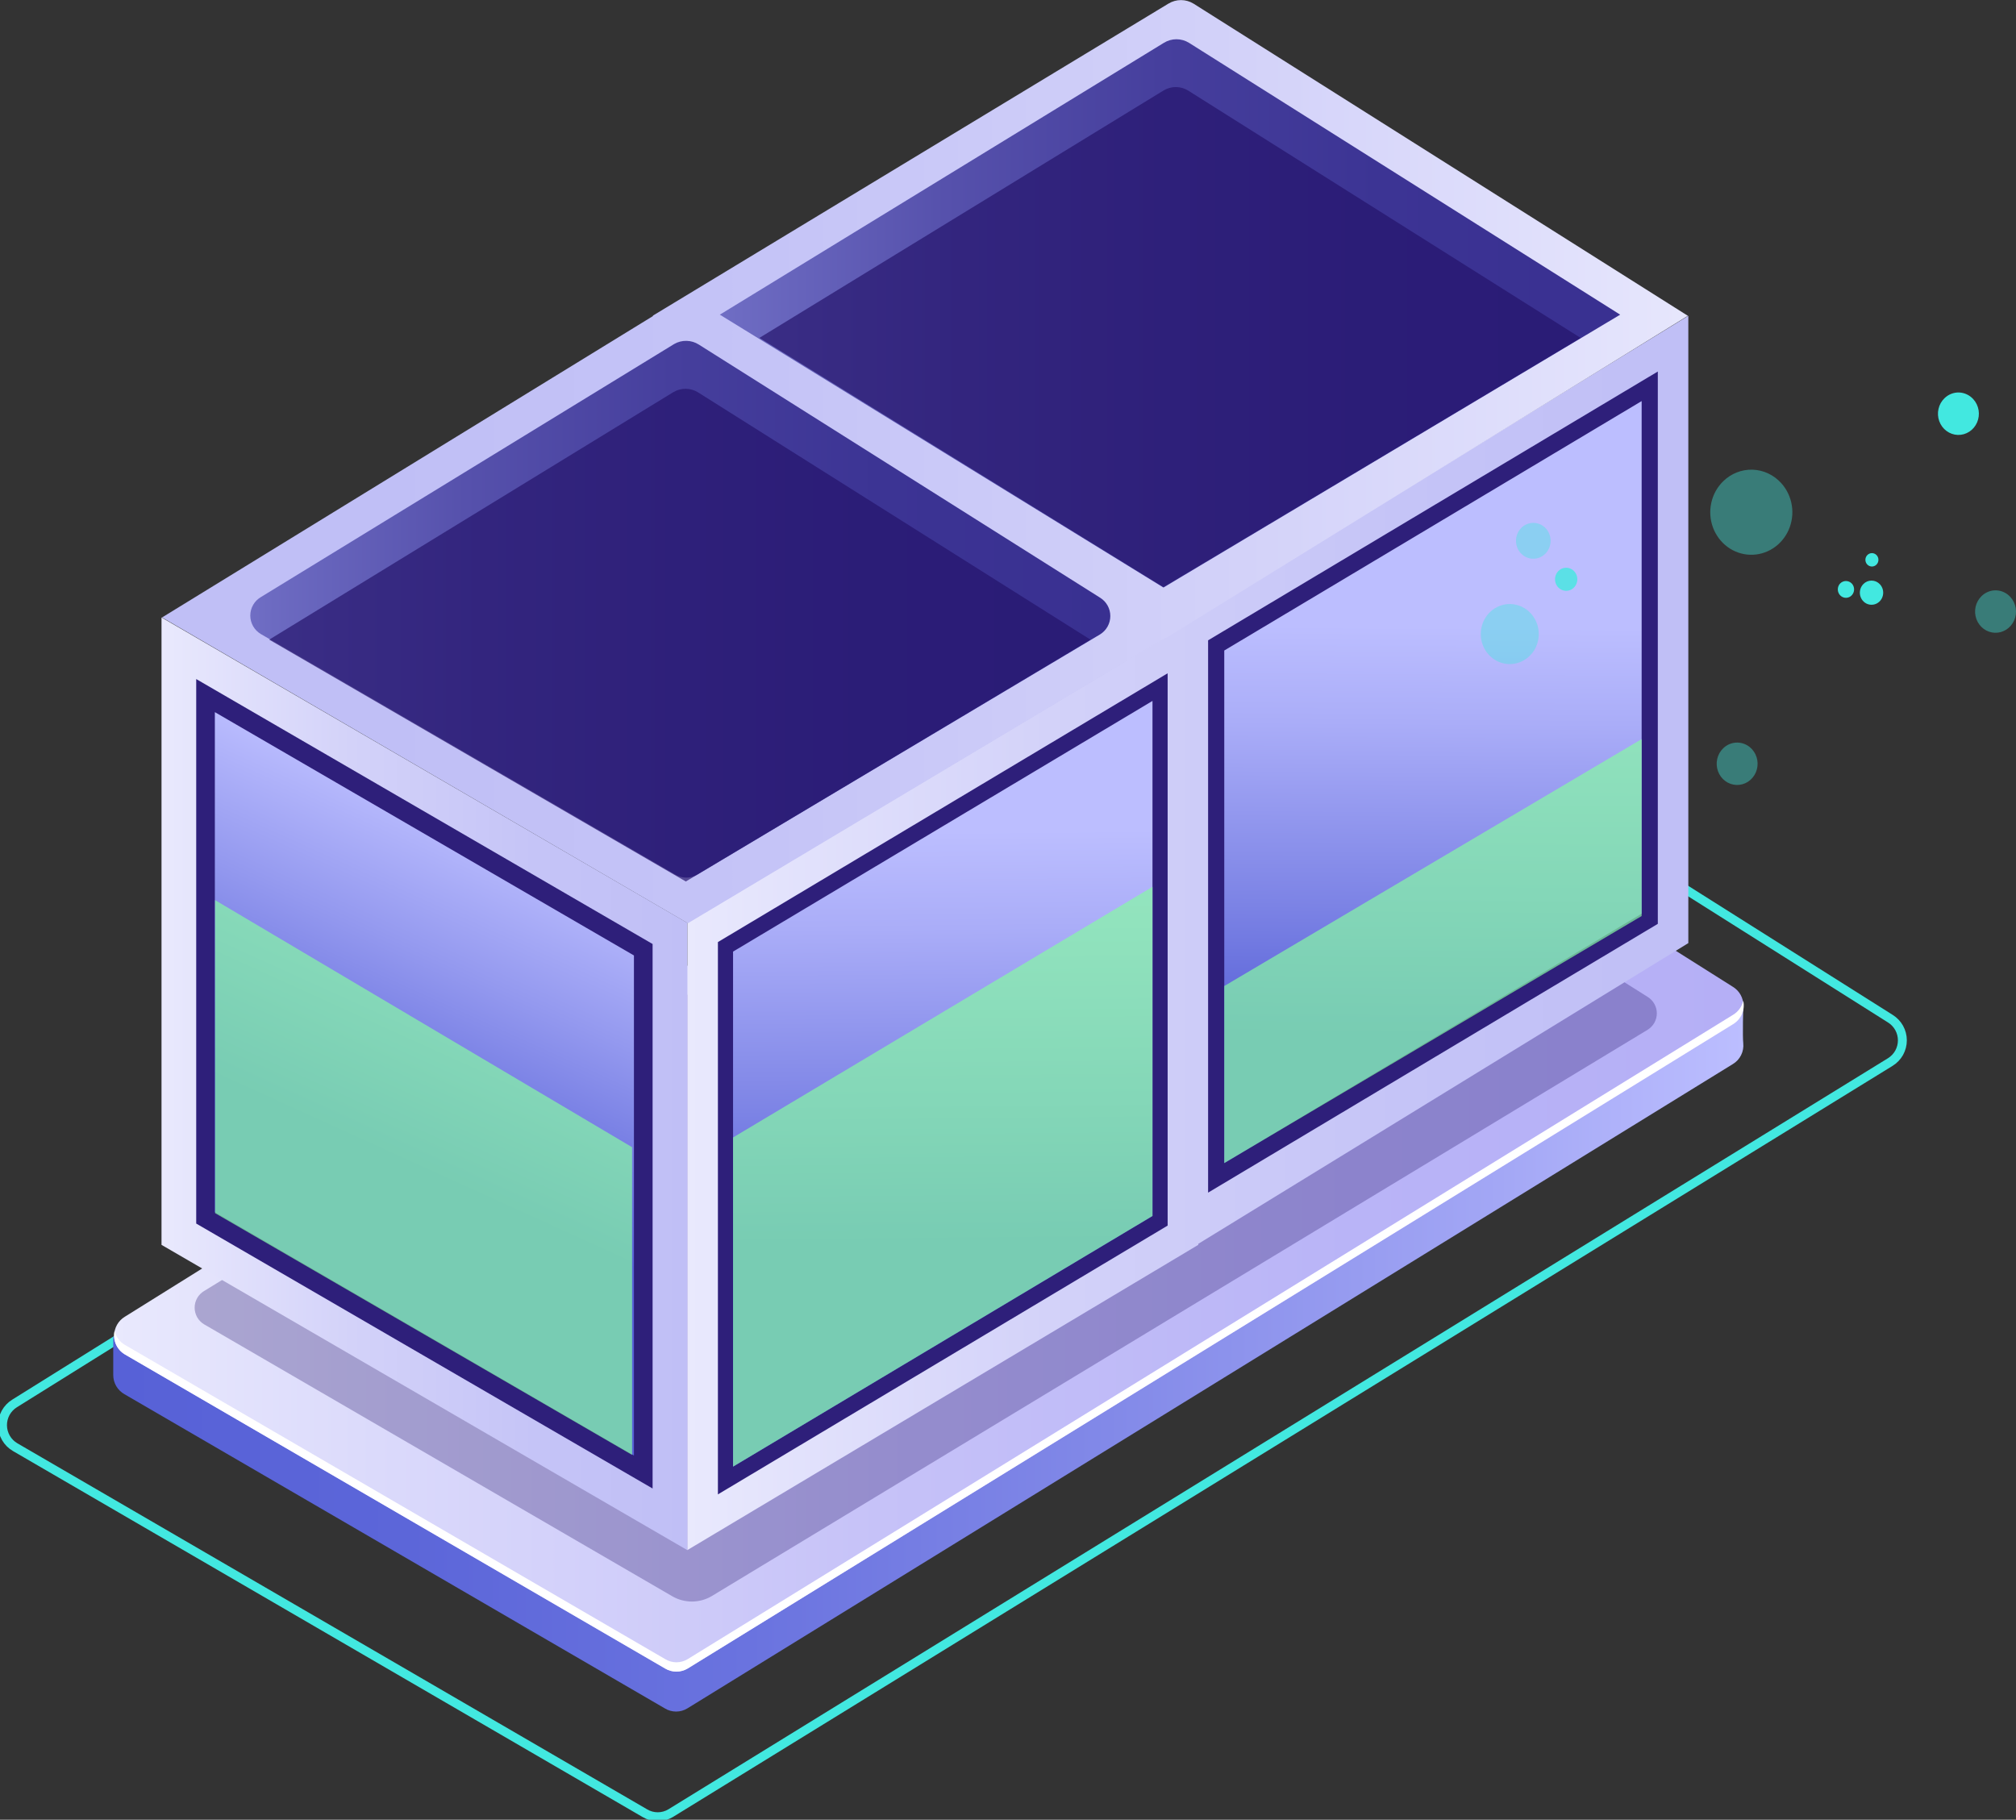 <svg width="113" height="102" viewBox="0 0 113 102" fill="none" xmlns="http://www.w3.org/2000/svg">
    <rect x="0" y="0" width="113" height="102" fill="#333333" stroke="none"/>
    <g clip-path="url(#clip0_3014_764)">
        <path d="M71.637 35.435L105.954 57.098C106.161 57.226 106.332 57.405 106.451 57.618C106.569 57.831 106.631 58.071 106.631 58.314C106.631 58.558 106.569 58.798 106.451 59.011C106.332 59.223 106.161 59.402 105.954 59.53L37.592 101.632C37.373 101.764 37.123 101.834 36.867 101.834C36.611 101.834 36.361 101.764 36.142 101.632L0.849 81.117C0.636 80.993 0.459 80.816 0.335 80.603C0.21 80.39 0.143 80.148 0.14 79.901C0.137 79.654 0.198 79.411 0.316 79.194C0.435 78.978 0.608 78.796 0.817 78.667L70.123 35.422C70.351 35.28 70.614 35.206 70.882 35.208C71.15 35.21 71.412 35.289 71.637 35.435V35.435Z" stroke="#42E8E0" stroke-width="0.5" stroke-miterlimit="10"/>
        <path d="M67.709 38.978L97.712 56.362C97.712 56.362 97.668 58.114 97.712 58.47C97.737 58.701 97.695 58.934 97.592 59.142C97.489 59.35 97.328 59.525 97.129 59.644L38.53 95.759C38.339 95.876 38.12 95.938 37.897 95.938C37.673 95.938 37.453 95.876 37.263 95.759L6.981 78.152C6.789 78.046 6.629 77.889 6.517 77.699C6.406 77.51 6.347 77.293 6.348 77.073C6.348 76.679 6.348 74.94 6.348 74.94L66.379 38.959C66.578 38.831 66.811 38.765 67.047 38.768C67.284 38.772 67.514 38.845 67.709 38.978Z" fill="url(#paint0_linear_3014_764)"/>
        <path d="M67.709 36.743L97.142 55.321C97.319 55.431 97.465 55.585 97.566 55.768C97.667 55.951 97.72 56.156 97.72 56.365C97.72 56.574 97.667 56.779 97.566 56.962C97.465 57.145 97.319 57.299 97.142 57.41L38.543 93.524C38.351 93.639 38.132 93.7 37.909 93.7C37.686 93.7 37.467 93.639 37.276 93.524L6.994 75.917C6.813 75.808 6.663 75.653 6.559 75.468C6.456 75.284 6.401 75.075 6.401 74.863C6.401 74.651 6.456 74.443 6.559 74.258C6.663 74.074 6.813 73.919 6.994 73.809L66.442 36.717C66.636 36.605 66.856 36.548 67.079 36.553C67.303 36.557 67.521 36.623 67.709 36.743Z" fill="url(#paint1_linear_3014_764)"/>
        <path d="M97.142 57.41L38.549 93.524C38.358 93.639 38.139 93.7 37.915 93.7C37.692 93.7 37.473 93.639 37.282 93.524L7 75.917C6.775 75.786 6.597 75.585 6.494 75.346C6.39 75.106 6.365 74.839 6.424 74.584C6.457 74.751 6.526 74.909 6.626 75.047C6.725 75.185 6.853 75.3 7 75.384L37.282 92.997C37.472 93.114 37.692 93.176 37.915 93.176C38.139 93.176 38.358 93.114 38.549 92.997L97.142 56.883C97.286 56.796 97.411 56.681 97.509 56.545C97.607 56.408 97.676 56.253 97.712 56.089C97.767 56.341 97.742 56.604 97.64 56.841C97.537 57.078 97.363 57.277 97.142 57.41Z" fill="white"/>
        <path opacity="0.3" d="M66.303 39.454L92.353 55.879C92.51 55.976 92.64 56.111 92.73 56.272C92.82 56.434 92.868 56.615 92.868 56.8C92.868 56.985 92.82 57.166 92.73 57.328C92.64 57.489 92.51 57.624 92.353 57.721L39.892 89.467C39.555 89.666 39.171 89.771 38.78 89.771C38.389 89.771 38.005 89.666 37.668 89.467L11.435 74.229C11.275 74.132 11.142 73.996 11.05 73.833C10.959 73.67 10.91 73.486 10.91 73.298C10.91 73.111 10.959 72.927 11.05 72.764C11.142 72.601 11.275 72.465 11.435 72.368L65.201 39.397C65.373 39.307 65.566 39.265 65.76 39.275C65.953 39.285 66.141 39.347 66.303 39.454Z" fill="#24126A"/>
        <path d="M94.633 17.702L65.213 35.752V35.778L38.524 51.727V86.889L67.165 69.778V69.721L94.633 52.864V17.702Z" fill="url(#paint2_linear_3014_764)"/>
        <path d="M94.608 17.702L66.898 0.203C66.687 0.074 66.443 0.005 66.195 0.005C65.947 0.005 65.704 0.074 65.492 0.203L36.579 17.702H36.623L9.084 34.61L38.555 51.752L65.327 35.752H65.372L94.608 17.702Z" fill="url(#paint3_linear_3014_764)"/>
        <path d="M39.17 19.314L61.666 33.505C61.84 33.613 61.984 33.764 62.083 33.943C62.183 34.123 62.235 34.325 62.235 34.53C62.235 34.736 62.183 34.938 62.083 35.117C61.984 35.297 61.84 35.447 61.666 35.556L39.075 49.029C38.891 49.138 38.681 49.195 38.467 49.195C38.253 49.195 38.043 49.138 37.858 49.029L14.615 35.537C14.437 35.43 14.289 35.279 14.186 35.098C14.083 34.917 14.029 34.713 14.029 34.505C14.029 34.297 14.083 34.092 14.186 33.911C14.289 33.73 14.437 33.579 14.615 33.473L37.789 19.283C38 19.161 38.24 19.1 38.484 19.106C38.727 19.111 38.964 19.183 39.17 19.314Z" fill="url(#paint4_linear_3014_764)"/>
        <path d="M9.053 34.61V69.778L38.524 86.889V51.727L9.053 34.61Z" fill="url(#paint5_linear_3014_764)"/>
        <path opacity="0.68" d="M39.138 22L61.121 35.854L38.441 49.41L15.09 35.854L37.732 21.987C37.944 21.858 38.188 21.791 38.437 21.793C38.685 21.796 38.928 21.867 39.138 22Z" fill="#24126A"/>
        <path d="M10.998 38.063V68.584L36.579 83.435V52.914L10.998 38.063Z" fill="#2E1F7A"/>
        <path d="M12.043 39.917V67.943L35.533 81.587V53.556L12.043 39.917Z" fill="url(#paint6_linear_3014_764)"/>
        <path opacity="0.7" d="M35.429 64.304V81.551L12.056 68V50.455L35.429 64.304Z" fill="#86FAA5"/>
        <path d="M40.24 83.765V52.806L65.448 37.74V68.698L40.24 83.765Z" fill="#2E1F7A"/>
        <path d="M41.089 82.209V53.34L64.599 39.289V68.159L41.089 82.209Z" fill="url(#paint7_linear_3014_764)"/>
        <path d="M67.716 66.851V35.892L92.923 20.825V51.784L67.716 66.851Z" fill="#2E1F7A"/>
        <path d="M68.622 65.194V36.463L92.017 22.482V51.213L68.622 65.194Z" fill="url(#paint8_linear_3014_764)"/>
        <path d="M66.645 2.4L90.813 17.638L65.213 32.933L40.348 17.638L65.239 2.4C65.45 2.269 65.693 2.2 65.942 2.2C66.19 2.2 66.434 2.269 66.645 2.4Z" fill="url(#paint9_linear_3014_764)"/>
        <path opacity="0.68" d="M66.613 5.086L88.596 18.94L65.213 32.908L42.565 18.94L65.207 5.079C65.418 4.948 65.662 4.879 65.911 4.88C66.16 4.881 66.403 4.952 66.613 5.086Z" fill="#24126A"/>
        <path opacity="0.7" d="M68.622 65.194V55.27L92.017 41.428V51.346L68.622 65.194Z" fill="#86FAA5"/>
        <path opacity="0.7" d="M41.089 82.21V63.759L64.599 49.708V68.159L41.089 82.21Z" fill="#86FAA5"/>
        <path opacity="0.4" d="M83.515 34.311C83.28 34.539 83.116 34.834 83.043 35.158C82.969 35.482 82.991 35.822 83.104 36.134C83.218 36.445 83.418 36.715 83.679 36.909C83.94 37.103 84.251 37.212 84.573 37.223C84.894 37.234 85.211 37.145 85.484 36.969C85.757 36.793 85.973 36.537 86.106 36.233C86.238 35.93 86.28 35.592 86.228 35.264C86.175 34.935 86.029 34.63 85.809 34.388C85.514 34.063 85.107 33.873 84.677 33.858C84.247 33.844 83.829 34.007 83.515 34.311Z" fill="#42E8E0"/>
        <path opacity="0.4" d="M85.338 29.528C85.234 29.615 85.147 29.723 85.085 29.846C85.023 29.969 84.986 30.103 84.976 30.242C84.966 30.38 84.985 30.519 85.029 30.65C85.074 30.78 85.144 30.9 85.236 31.001C85.328 31.102 85.438 31.183 85.561 31.238C85.684 31.292 85.817 31.32 85.951 31.319C86.085 31.318 86.217 31.288 86.339 31.232C86.462 31.175 86.571 31.093 86.661 30.991C86.826 30.804 86.916 30.559 86.914 30.306C86.913 30.054 86.819 29.811 86.652 29.626C86.485 29.442 86.257 29.329 86.013 29.311C85.77 29.293 85.529 29.37 85.338 29.528Z" fill="#42E8E0"/>
        <path opacity="0.8" d="M87.345 32.011C87.258 32.102 87.198 32.217 87.174 32.343C87.149 32.468 87.162 32.599 87.209 32.717C87.256 32.836 87.336 32.937 87.439 33.008C87.542 33.079 87.663 33.117 87.786 33.117C87.91 33.117 88.031 33.079 88.134 33.008C88.237 32.937 88.317 32.836 88.364 32.717C88.411 32.599 88.423 32.468 88.399 32.343C88.375 32.217 88.315 32.102 88.227 32.011C88.11 31.89 87.952 31.823 87.786 31.823C87.621 31.823 87.462 31.89 87.345 32.011Z" fill="#42E8E0"/>
        <path opacity="0.4" d="M96.587 26.977C96.255 27.3 96.024 27.717 95.922 28.177C95.819 28.636 95.85 29.116 96.011 29.557C96.172 29.997 96.456 30.379 96.826 30.653C97.196 30.927 97.636 31.081 98.091 31.096C98.546 31.111 98.994 30.986 99.38 30.736C99.767 30.487 100.073 30.125 100.26 29.696C100.448 29.266 100.508 28.789 100.434 28.324C100.36 27.859 100.154 27.427 99.844 27.084C99.637 26.854 99.389 26.669 99.113 26.539C98.837 26.409 98.539 26.337 98.237 26.327C97.934 26.317 97.632 26.369 97.349 26.481C97.066 26.592 96.806 26.761 96.587 26.977Z" fill="#42E8E0"/>
        <path d="M108.99 22.323C108.824 22.483 108.707 22.691 108.656 22.921C108.604 23.149 108.619 23.389 108.699 23.61C108.779 23.83 108.92 24.02 109.105 24.157C109.289 24.294 109.509 24.371 109.736 24.379C109.963 24.386 110.187 24.324 110.38 24.199C110.572 24.075 110.725 23.894 110.818 23.679C110.911 23.465 110.941 23.227 110.904 22.995C110.866 22.763 110.763 22.547 110.607 22.376C110.505 22.262 110.381 22.17 110.244 22.106C110.107 22.041 109.959 22.005 109.809 22C109.659 21.995 109.509 22.021 109.368 22.077C109.228 22.132 109.099 22.216 108.99 22.323Z" fill="#42E8E0"/>
        <path opacity="0.4" d="M96.587 41.944C96.421 42.104 96.305 42.312 96.253 42.541C96.201 42.77 96.216 43.01 96.296 43.23C96.376 43.45 96.517 43.641 96.702 43.778C96.886 43.915 97.106 43.992 97.333 43.999C97.56 44.007 97.784 43.944 97.977 43.82C98.169 43.695 98.322 43.514 98.415 43.3C98.508 43.086 98.538 42.847 98.501 42.615C98.463 42.383 98.36 42.168 98.204 41.997C97.996 41.768 97.709 41.634 97.406 41.624C97.103 41.614 96.808 41.729 96.587 41.944Z" fill="#42E8E0"/>
        <path opacity="0.4" d="M111.07 33.413C110.904 33.574 110.788 33.782 110.736 34.011C110.685 34.24 110.7 34.479 110.78 34.7C110.859 34.92 111.001 35.11 111.185 35.247C111.37 35.384 111.59 35.461 111.817 35.469C112.044 35.476 112.268 35.414 112.46 35.289C112.653 35.165 112.805 34.984 112.899 34.769C112.992 34.555 113.022 34.317 112.984 34.085C112.947 33.853 112.843 33.637 112.688 33.466C112.585 33.352 112.462 33.26 112.325 33.196C112.188 33.131 112.04 33.096 111.89 33.09C111.739 33.086 111.589 33.111 111.449 33.167C111.308 33.222 111.18 33.306 111.07 33.413Z" fill="#42E8E0"/>
        <path d="M103.145 32.704C103.081 32.77 103.038 32.854 103.021 32.946C103.004 33.038 103.013 33.132 103.047 33.218C103.082 33.304 103.14 33.378 103.215 33.43C103.29 33.481 103.378 33.509 103.468 33.509C103.558 33.509 103.646 33.481 103.721 33.43C103.796 33.378 103.854 33.304 103.889 33.218C103.924 33.132 103.933 33.038 103.916 32.946C103.898 32.854 103.855 32.77 103.792 32.704C103.705 32.617 103.589 32.568 103.468 32.568C103.347 32.568 103.231 32.617 103.145 32.704Z" fill="#42E8E0"/>
        <path d="M104.439 32.743C104.347 32.838 104.285 32.958 104.26 33.09C104.235 33.221 104.248 33.358 104.297 33.481C104.347 33.605 104.431 33.711 104.538 33.785C104.646 33.86 104.772 33.899 104.902 33.899C105.031 33.899 105.158 33.86 105.265 33.785C105.373 33.711 105.457 33.605 105.506 33.481C105.556 33.358 105.569 33.221 105.544 33.09C105.519 32.958 105.456 32.838 105.365 32.743C105.304 32.68 105.232 32.63 105.153 32.595C105.073 32.561 104.988 32.544 104.902 32.544C104.816 32.544 104.731 32.561 104.651 32.595C104.572 32.63 104.499 32.68 104.439 32.743Z" fill="#42E8E0"/>
        <path d="M104.667 31.113C104.632 31.147 104.605 31.189 104.587 31.235C104.568 31.28 104.558 31.329 104.558 31.379C104.558 31.429 104.568 31.478 104.587 31.524C104.605 31.57 104.632 31.611 104.667 31.646C104.735 31.716 104.828 31.755 104.924 31.755C105.02 31.755 105.113 31.716 105.181 31.646C105.215 31.611 105.243 31.57 105.261 31.524C105.28 31.478 105.289 31.429 105.289 31.379C105.289 31.329 105.28 31.28 105.261 31.235C105.243 31.189 105.215 31.147 105.181 31.113C105.113 31.043 105.02 31.004 104.924 31.004C104.828 31.004 104.735 31.043 104.667 31.113Z" fill="#42E8E0"/>
    </g>
    <defs>
        <linearGradient id="paint0_linear_3014_764" x1="6.392" y1="67.365" x2="97.712" y2="67.365" gradientUnits="userSpaceOnUse">
            <stop stop-color="#5761D7"/>
            <stop offset="0.18" stop-color="#5C66D9"/>
            <stop offset="0.39" stop-color="#6A73DF"/>
            <stop offset="0.61" stop-color="#8289E8"/>
            <stop offset="0.85" stop-color="#A3A7F5"/>
            <stop offset="1" stop-color="#BCBEFF"/>
        </linearGradient>
        <linearGradient id="paint1_linear_3014_764" x1="6.392" y1="65.124" x2="97.712" y2="65.124" gradientUnits="userSpaceOnUse">
            <stop stop-color="#E9E9FD"/>
            <stop offset="0.16" stop-color="#DBDAFB"/>
            <stop offset="0.47" stop-color="#C6C2F8"/>
            <stop offset="0.76" stop-color="#B9B4F7"/>
            <stop offset="1" stop-color="#B5AFF6"/>
        </linearGradient>
        <linearGradient id="paint2_linear_3014_764" x1="38.524" y1="52.292" x2="94.633" y2="52.292" gradientUnits="userSpaceOnUse">
            <stop stop-color="#E9E9FD"/>
            <stop offset="0.36" stop-color="#D3D2F9"/>
            <stop offset="0.71" stop-color="#C5C4F7"/>
            <stop offset="1" stop-color="#C0BFF6"/>
        </linearGradient>
        <linearGradient id="paint3_linear_3014_764" x1="98.061" y1="25.86" x2="12.48" y2="25.86" gradientUnits="userSpaceOnUse">
            <stop stop-color="#E9E9FD"/>
            <stop offset="0.33" stop-color="#D3D2F9"/>
            <stop offset="0.64" stop-color="#C5C4F7"/>
            <stop offset="0.9" stop-color="#C0BFF6"/>
        </linearGradient>
        <linearGradient id="paint4_linear_3014_764" x1="14.02" y1="34.165" x2="62.242" y2="34.165" gradientUnits="userSpaceOnUse">
            <stop stop-color="#706EC4"/>
            <stop offset="0.02" stop-color="#6D6BC2"/>
            <stop offset="0.25" stop-color="#5651AC"/>
            <stop offset="0.49" stop-color="#463F9D"/>
            <stop offset="0.73" stop-color="#3C3494"/>
            <stop offset="1" stop-color="#393091"/>
        </linearGradient>
        <linearGradient id="paint5_linear_3014_764" x1="9.053" y1="60.749" x2="38.524" y2="60.749" gradientUnits="userSpaceOnUse">
            <stop stop-color="#E9E9FD"/>
            <stop offset="0.36" stop-color="#D3D2F9"/>
            <stop offset="0.71" stop-color="#C5C4F7"/>
            <stop offset="1" stop-color="#C0BFF6"/>
        </linearGradient>
        <linearGradient id="paint6_linear_3014_764" x1="21.913" y1="64.895" x2="31.769" y2="43.21" gradientUnits="userSpaceOnUse">
            <stop stop-color="#5761D7"/>
            <stop offset="0.47" stop-color="#9499EF"/>
            <stop offset="0.81" stop-color="#BCBEFF"/>
        </linearGradient>
        <linearGradient id="paint7_linear_3014_764" x1="52.708" y1="46.121" x2="52.931" y2="69.683" gradientUnits="userSpaceOnUse">
            <stop offset="0.02" stop-color="#BCBEFF"/>
            <stop offset="0.25" stop-color="#AAADF8"/>
            <stop offset="0.69" stop-color="#7C83E5"/>
            <stop offset="1" stop-color="#5761D7"/>
        </linearGradient>
        <linearGradient id="paint8_linear_3014_764" x1="80.379" y1="34.641" x2="80.22" y2="58.082" gradientUnits="userSpaceOnUse">
            <stop offset="0.02" stop-color="#BCBEFF"/>
            <stop offset="0.25" stop-color="#AAADF8"/>
            <stop offset="0.69" stop-color="#7C83E5"/>
            <stop offset="1" stop-color="#5761D7"/>
        </linearGradient>
        <linearGradient id="paint9_linear_3014_764" x1="40.348" y1="17.568" x2="90.813" y2="17.568" gradientUnits="userSpaceOnUse">
            <stop stop-color="#706EC4"/>
            <stop offset="0.02" stop-color="#6D6BC2"/>
            <stop offset="0.25" stop-color="#5651AC"/>
            <stop offset="0.49" stop-color="#463F9D"/>
            <stop offset="0.73" stop-color="#3C3494"/>
            <stop offset="1" stop-color="#393091"/>
        </linearGradient>
        <clipPath id="clip0_3014_764">
            <rect width="113" height="102" fill="white"/>
        </clipPath>
    </defs>
</svg>
